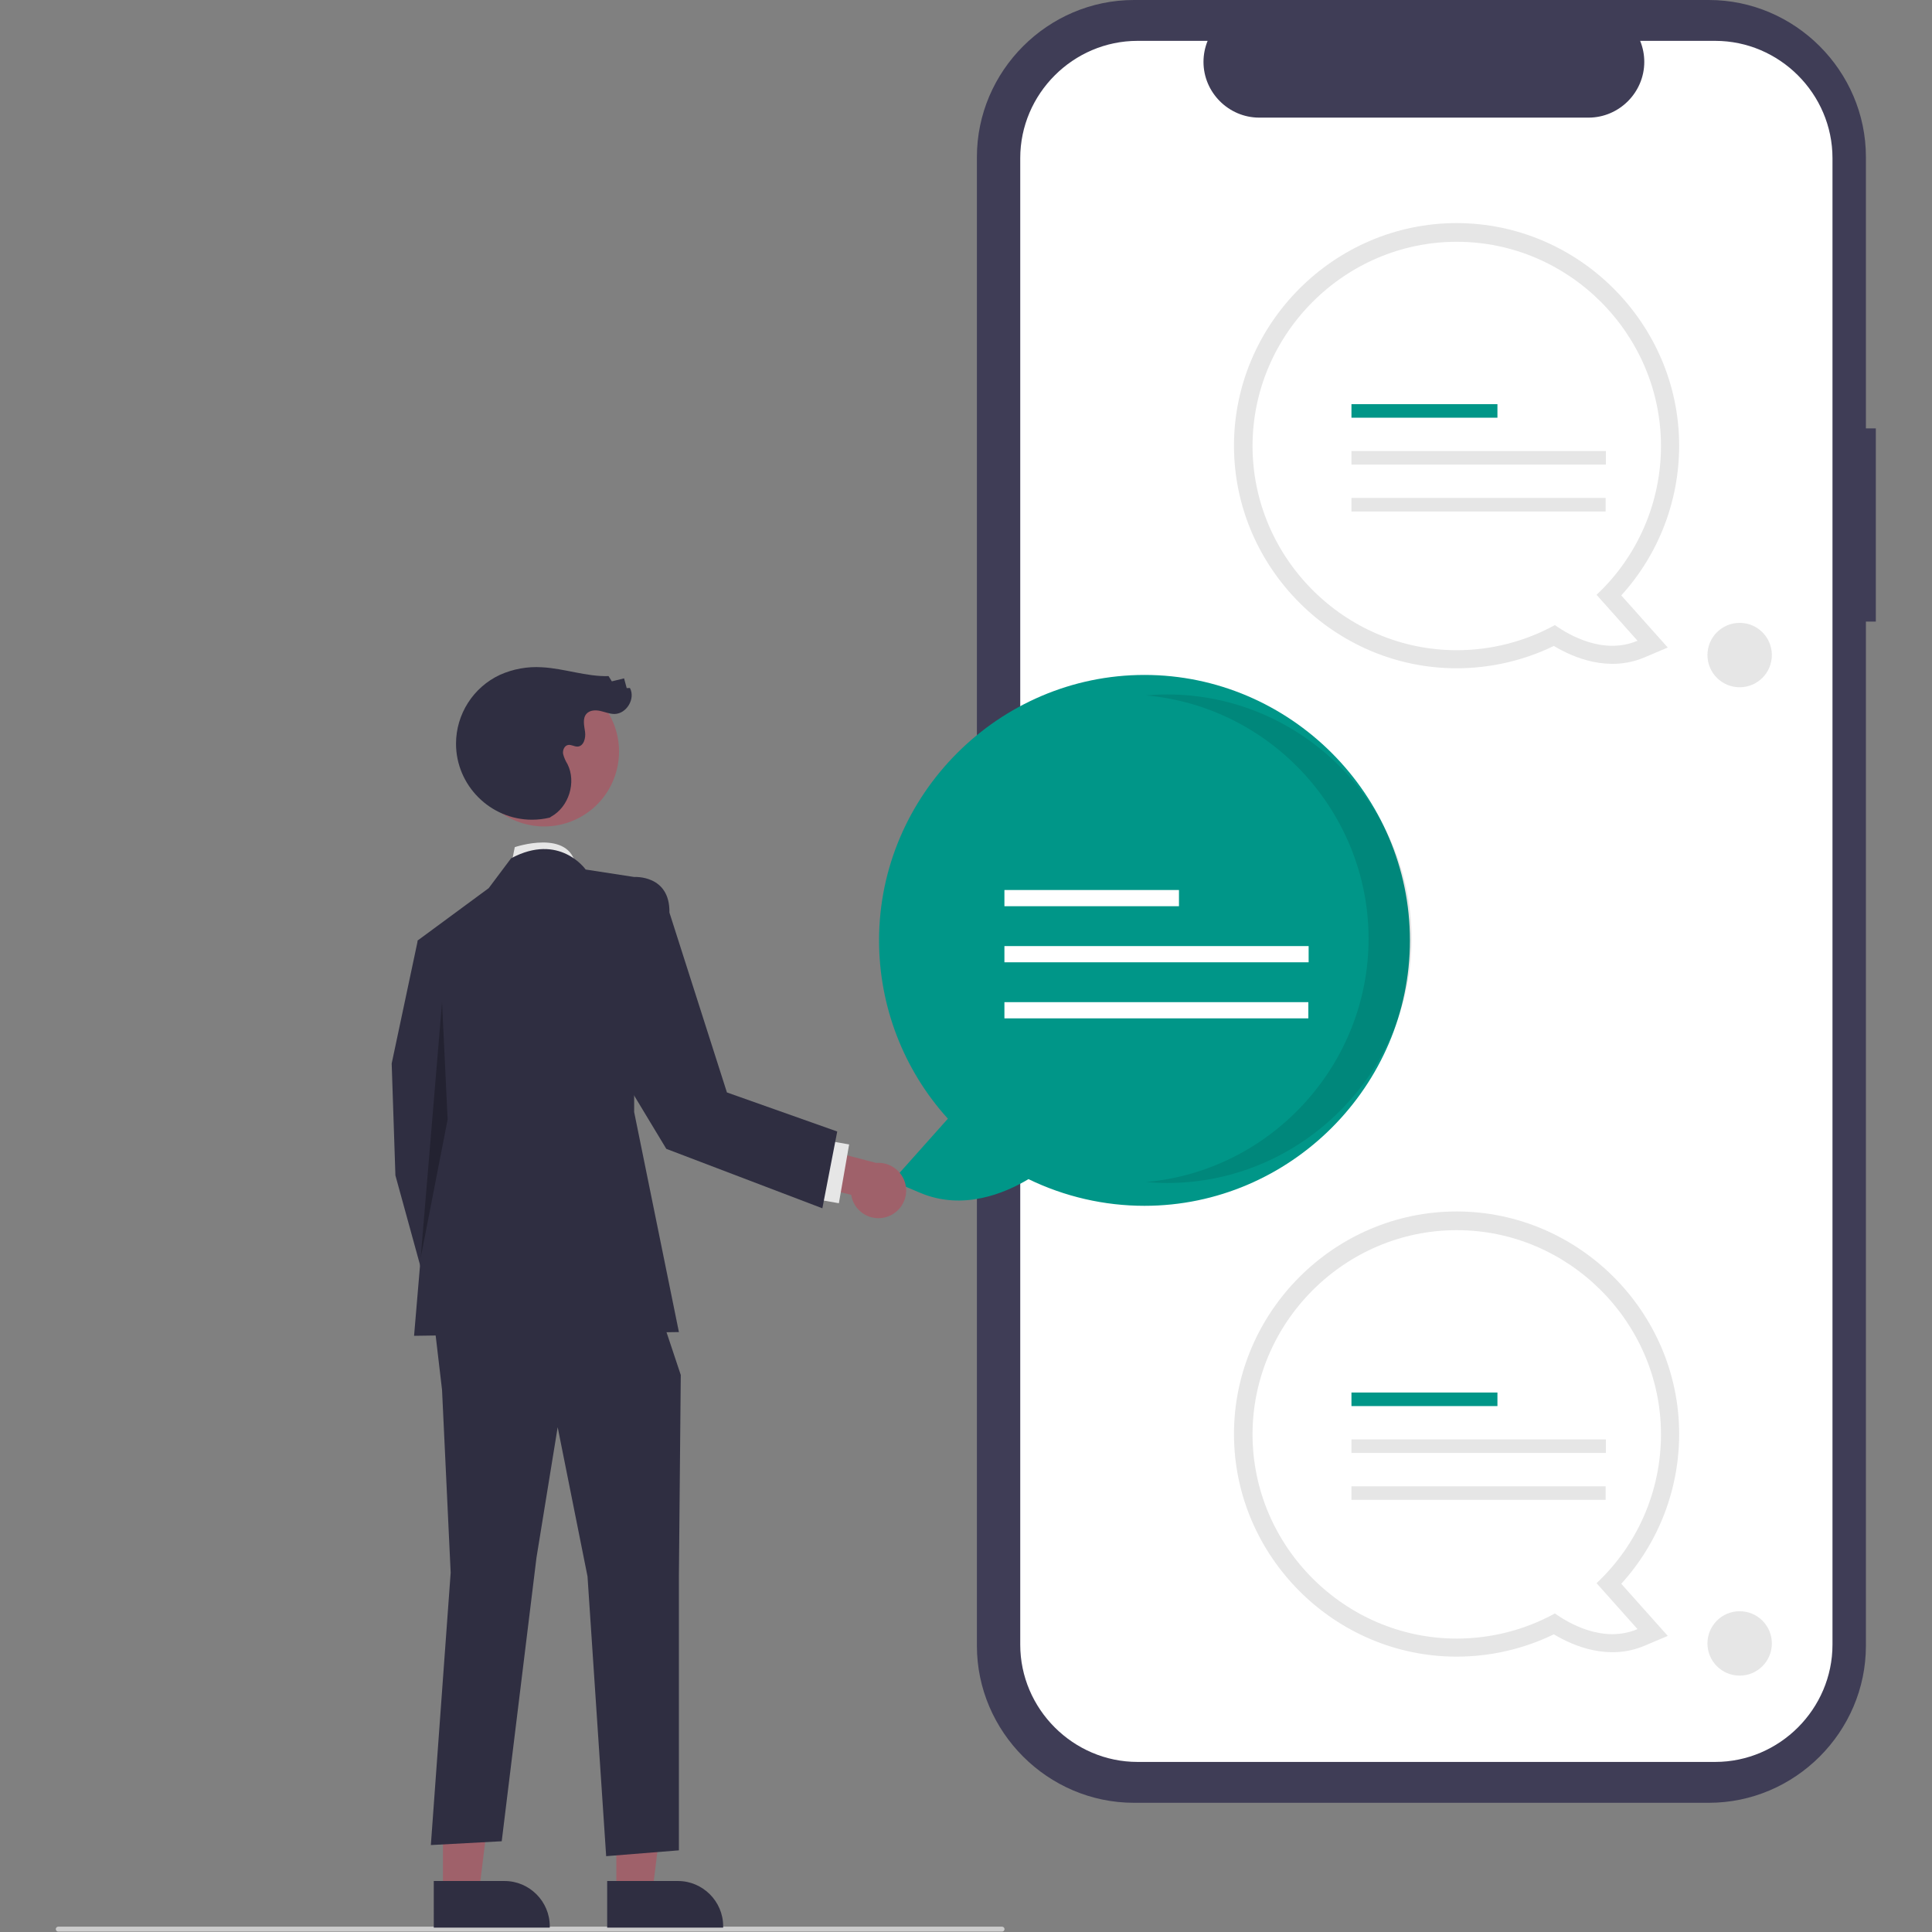 <?xml version="1.0" encoding="UTF-8" standalone="no"?><!DOCTYPE svg PUBLIC "-//W3C//DTD SVG 1.1//EN" "http://www.w3.org/Graphics/SVG/1.1/DTD/svg11.dtd"><svg width="100%" height="100%" viewBox="0 0 3334 3334" version="1.1" xmlns="http://www.w3.org/2000/svg" xmlns:xlink="http://www.w3.org/1999/xlink" xml:space="preserve" xmlns:serif="http://www.serif.com/" style="fill-rule:evenodd;clip-rule:evenodd;stroke-linejoin:round;stroke-miterlimit:2;"><rect x="0" y="0" width="3334" height="3334" fill="#808080" stroke="none"/><g><path d="M3237.05,739.295l-17.093,-0l-0,-468.272c-0,-148.679 -122.344,-271.023 -271.023,-271.023l-992.098,0c-148.678,0 -271.022,122.344 -271.023,271.022l0,2568.98c0,148.678 122.344,271.023 271.023,271.023l992.097,-0c148.678,0 271.023,-122.344 271.023,-271.022l0,-1767.38l17.094,0l0,-333.323Z" style="fill:#3f3d56;fill-rule:nonzero;"/><path d="M2959.87,70.511l-129.502,-0c4.703,11.53 7.122,23.864 7.122,36.316c-0,52.748 -43.403,96.154 -96.151,96.158l-568.36,0c-52.748,-0.003 -96.151,-43.41 -96.151,-96.158c0,-12.452 2.419,-24.786 7.122,-36.316l-120.955,-0c-111.031,-0 -202.397,91.365 -202.397,202.396l0,2565.21c0,111.032 91.365,202.397 202.397,202.397l996.875,0c111.032,0 202.397,-91.365 202.397,-202.397l-0,-2565.21c-0,-111.031 -91.365,-202.396 -202.397,-202.396Z" style="fill:#fff;fill-rule:nonzero;"/><path d="M2513.75,2858.82c-0.06,-0 -0.12,-0 -0.181,-0c-210.72,-0 -384.117,-173.397 -384.117,-384.117c0,-210.721 173.397,-384.118 384.117,-384.118c210.721,0 384.118,173.397 384.118,384.118c-0,95.526 -35.635,187.7 -99.893,258.384l80.216,89.922l-40.03,16.979c-61.925,26.267 -122.522,0.708 -156.535,-19.69c-52.269,25.339 -109.607,38.51 -167.695,38.522Zm0,-705.099c-176.271,0.055 -321.29,145.118 -321.29,321.39c0,176.309 145.081,321.389 321.39,321.389c53.966,0 107.074,-13.593 154.404,-39.52l17.136,-9.415l15.933,11.337c18.206,13.241 38.882,22.701 60.805,27.819l-50.477,-56.583l22.126,-20.793c64.945,-60.497 101.72,-145.478 101.363,-234.234c-0.199,-176.234 -145.156,-321.19 -321.39,-321.39Z" style="fill:#e6e6e6;fill-rule:nonzero;"/><path d="M2866.3,2475.11c-0.076,-193.274 -159.137,-352.271 -352.411,-352.271c-193.326,-0 -352.41,159.084 -352.41,352.41c-0,193.327 159.084,352.411 352.41,352.411c59.2,-0 117.456,-14.917 169.37,-43.369c24.37,17.34 83.822,51.925 142.554,27.012l-70.698,-79.25c71.006,-66.529 111.297,-159.639 111.185,-256.943Z" style="fill:#fff;fill-rule:nonzero;"/><rect x="2332.17" y="2403.03" width="251.916" height="23.394" style="fill:#009688;"/><rect x="2332.17" y="2483.95" width="439.069" height="23.394" style="fill:#e6e6e6;"/><rect x="2332.17" y="2564.88" width="438.639" height="23.394" style="fill:#e6e6e6;"/><path d="M2513.75,1153.22c-0.06,0 -0.12,0 -0.18,0c-210.721,0 -384.117,-173.397 -384.117,-384.117c-0,-210.72 173.396,-384.117 384.117,-384.117c210.72,-0 384.117,173.397 384.117,384.117c-0,95.527 -35.635,187.701 -99.893,258.385l80.216,89.921l-40.03,16.98c-61.925,26.266 -122.522,0.707 -156.535,-19.691c-52.269,25.339 -109.607,38.51 -167.695,38.522Zm0,-705.099c-176.271,0.055 -321.29,145.118 -321.29,321.39c-0,176.309 145.08,321.39 321.39,321.39c53.966,-0 107.074,-13.593 154.404,-39.52l17.136,-9.416l15.933,11.337c18.206,13.241 38.882,22.701 60.805,27.82l-50.477,-56.583l22.126,-20.793c64.945,-60.497 101.72,-145.479 101.363,-234.235c-0.199,-176.233 -145.156,-321.19 -321.39,-321.389l0,-0.001Z" style="fill:#e6e6e6;fill-rule:nonzero;"/><path d="M2866.3,769.51c-0.076,-193.275 -159.137,-352.272 -352.411,-352.272c-193.327,-0 -352.411,159.084 -352.411,352.41c0,193.327 159.084,352.411 352.411,352.411c59.2,0 117.456,-14.917 169.37,-43.368c24.37,17.339 83.822,51.925 142.554,27.012l-70.698,-79.25c71.006,-66.53 111.297,-159.64 111.185,-256.943Z" style="fill:#fff;fill-rule:nonzero;"/><rect x="2332.17" y="697.426" width="251.916" height="23.394" style="fill:#009688;"/><rect x="2332.17" y="778.354" width="439.069" height="23.394" style="fill:#e6e6e6;"/><rect x="2332.17" y="859.281" width="438.639" height="23.394" style="fill:#e6e6e6;"/><circle cx="3002.08" cy="1130.42" r="55.571" style="fill:#e6e6e6;"/><circle cx="3002.08" cy="2836.02" r="55.571" style="fill:#e6e6e6;"/><path d="M1774.84,2034.78c-40.667,24.389 -113.122,54.949 -187.162,23.543l-47.862,-20.302l95.911,-107.515c-76.405,-84.244 -118.762,-193.996 -118.762,-307.727c0,-251.284 206.776,-458.06 458.06,-458.06c251.285,-0 458.06,206.776 458.06,458.06c0,251.284 -206.775,458.06 -458.06,458.06c-69.352,-0 -137.807,-15.75 -200.185,-46.059l-0,-0Z" style="fill:#009688;fill-rule:nonzero;"/><path d="M2361.72,1619.93c-0.013,-217.213 -167.911,-400.664 -384.273,-419.872c12.279,-1.075 24.699,-1.657 37.257,-1.657c231.142,0.147 421.26,190.386 421.26,421.529c0,231.142 -190.118,421.382 -421.26,421.529c-12.539,-0 -24.938,-0.59 -37.198,-1.663c216.337,-19.236 384.201,-202.675 384.214,-419.866Z" style="fill-opacity:0.1;fill-rule:nonzero;"/><rect x="1733.3" y="1535.87" width="301.206" height="27.971" style="fill:#fff;"/><rect x="1733.3" y="1632.63" width="524.977" height="27.971" style="fill:#fff;"/><rect x="1733.3" y="1729.39" width="524.463" height="27.971" style="fill:#fff;"/><path d="M100.559,3333.33l1628.65,0c2.345,0 4.275,-1.929 4.275,-4.274c-0,-2.345 -1.93,-4.275 -4.275,-4.275l-1628.65,-0c-2.345,-0 -4.275,1.93 -4.275,4.275c0,2.345 1.93,4.274 4.275,4.274Z" style="fill:#ccc;fill-rule:nonzero;"/><path d="M881.907,1494.09l6.437,-32.186c-0,-0 94.681,-32.186 105.275,32.186l-111.712,-0Z" style="fill:#e6e6e6;fill-rule:nonzero;"/><path d="M1063.62,3266.28l62.073,-0.004l29.53,-239.421l-91.615,0.004l0.012,239.421Z" style="fill:#9f616a;fill-rule:nonzero;"/><path d="M1047.79,3246.01l122.247,-0.005c42.735,0.002 77.9,35.167 77.903,77.901l-0,2.532l-200.147,0.007l-0.003,-80.435Z" style="fill:#2f2e41;fill-rule:nonzero;"/><path d="M764.392,3266.28l62.072,-0.004l29.53,-239.421l-91.615,0.004l0.013,239.421Z" style="fill:#9f616a;fill-rule:nonzero;"/><path d="M748.557,3246.01l122.247,-0.005c42.735,0.002 77.9,35.167 77.903,77.901l-0,2.532l-200.146,0.007l-0.004,-80.435Z" style="fill:#2f2e41;fill-rule:nonzero;"/><path d="M791.788,1629.27l-70.81,-6.438l-45.06,212.426l6.438,193.113l70.81,257.486l96.557,-57.935l-51.497,-263.923l-6.438,-334.729Z" style="fill:#2f2e41;fill-rule:nonzero;"/><path d="M746.968,2263.32l15.85,135.178l14.889,315.421l-34.197,470.035l122.303,-6.561l59.948,-489.221l36.608,-225.301l51.497,257.485l32.189,482.783l125.522,-10.058l-0,-474.422l3.218,-345.907l-45.059,-135.179l-382.768,25.747Z" style="fill:#2f2e41;fill-rule:nonzero;"/><path d="M1010.65,1500.52c0,-0 -45.06,-64.372 -128.742,-19.312l-38.623,51.497l-122.305,90.12l25.748,302.544l-32.185,379.79l457.035,-6.437l-77.245,-379.79l-0,-405.538l-83.683,-12.874Z" style="fill:#2f2e41;fill-rule:nonzero;"/><path d="M762.818,1729.67l-36.907,441.314l46.564,-239.177l-9.657,-202.137Z" style="fill-opacity:0.25;fill-rule:nonzero;"/><path d="M1531.09,2099.69c-4.918,1.671 -10.077,2.523 -15.272,2.523c-23.36,0 -43.423,-17.241 -46.936,-40.336l-105.322,-26.029l0.207,-67.862l148.219,38.847c1.345,-0.114 2.693,-0.172 4.042,-0.172c26.186,0 47.734,21.548 47.734,47.734c-0,20.505 -13.214,38.824 -32.672,45.295Z" style="fill:#9f616a;fill-rule:nonzero;"/><path d="M1420.95,1967.17l-17.71,101.46l44.388,7.748l17.711,-101.46l-44.389,-7.748Z" style="fill:#e6e6e6;"/><path d="M877.011,1183.49c62.599,-34.22 141.204,-11.18 175.424,51.42c34.22,62.599 11.18,141.204 -51.42,175.424c-62.599,34.22 -141.205,11.18 -175.425,-51.42c-34.219,-62.599 -11.179,-141.204 51.421,-175.424Z" style="fill:#9f616a;"/><path d="M948.668,1410.93c-10.025,2.407 -20.299,3.623 -30.609,3.623c-71.93,-0 -131.119,-59.19 -131.119,-131.12c-0,-50.963 29.713,-97.5 75.944,-118.945c22.72,-10.14 47.569,-14.599 72.396,-12.992c38.659,2.033 76.234,16.321 114.932,15.268l5.609,9.016l21.139,-5.127l4.529,16.783l5.568,-0.193c9.974,18.535 -6.073,45.072 -27.12,44.847c-8.333,-0.089 -16.212,-3.56 -24.361,-5.306c-8.148,-1.746 -17.744,-1.311 -23.363,4.843c-7.302,7.998 -4.123,20.478 -2.601,31.201c1.523,10.722 -2.28,25.165 -13.104,25.515c-5.529,0.179 -10.788,-3.787 -16.221,-2.744c-6.329,1.214 -9.528,8.856 -8.604,15.233c1.567,6.257 4.123,12.224 7.571,17.676c15.691,31.322 2.442,73.929 -28.245,90.829" style="fill:#2f2e41;fill-rule:nonzero;"/><path d="M1063.61,1538.27l30.725,-24.872c-0,-0 62.008,-4.311 60.888,61.425l99.217,310.36l190.341,67.428l-25.648,132.515l-269.305,-102.593l-136.79,-226.727l50.572,-217.536Z" style="fill:#2f2e41;fill-rule:nonzero;"/></g></svg>